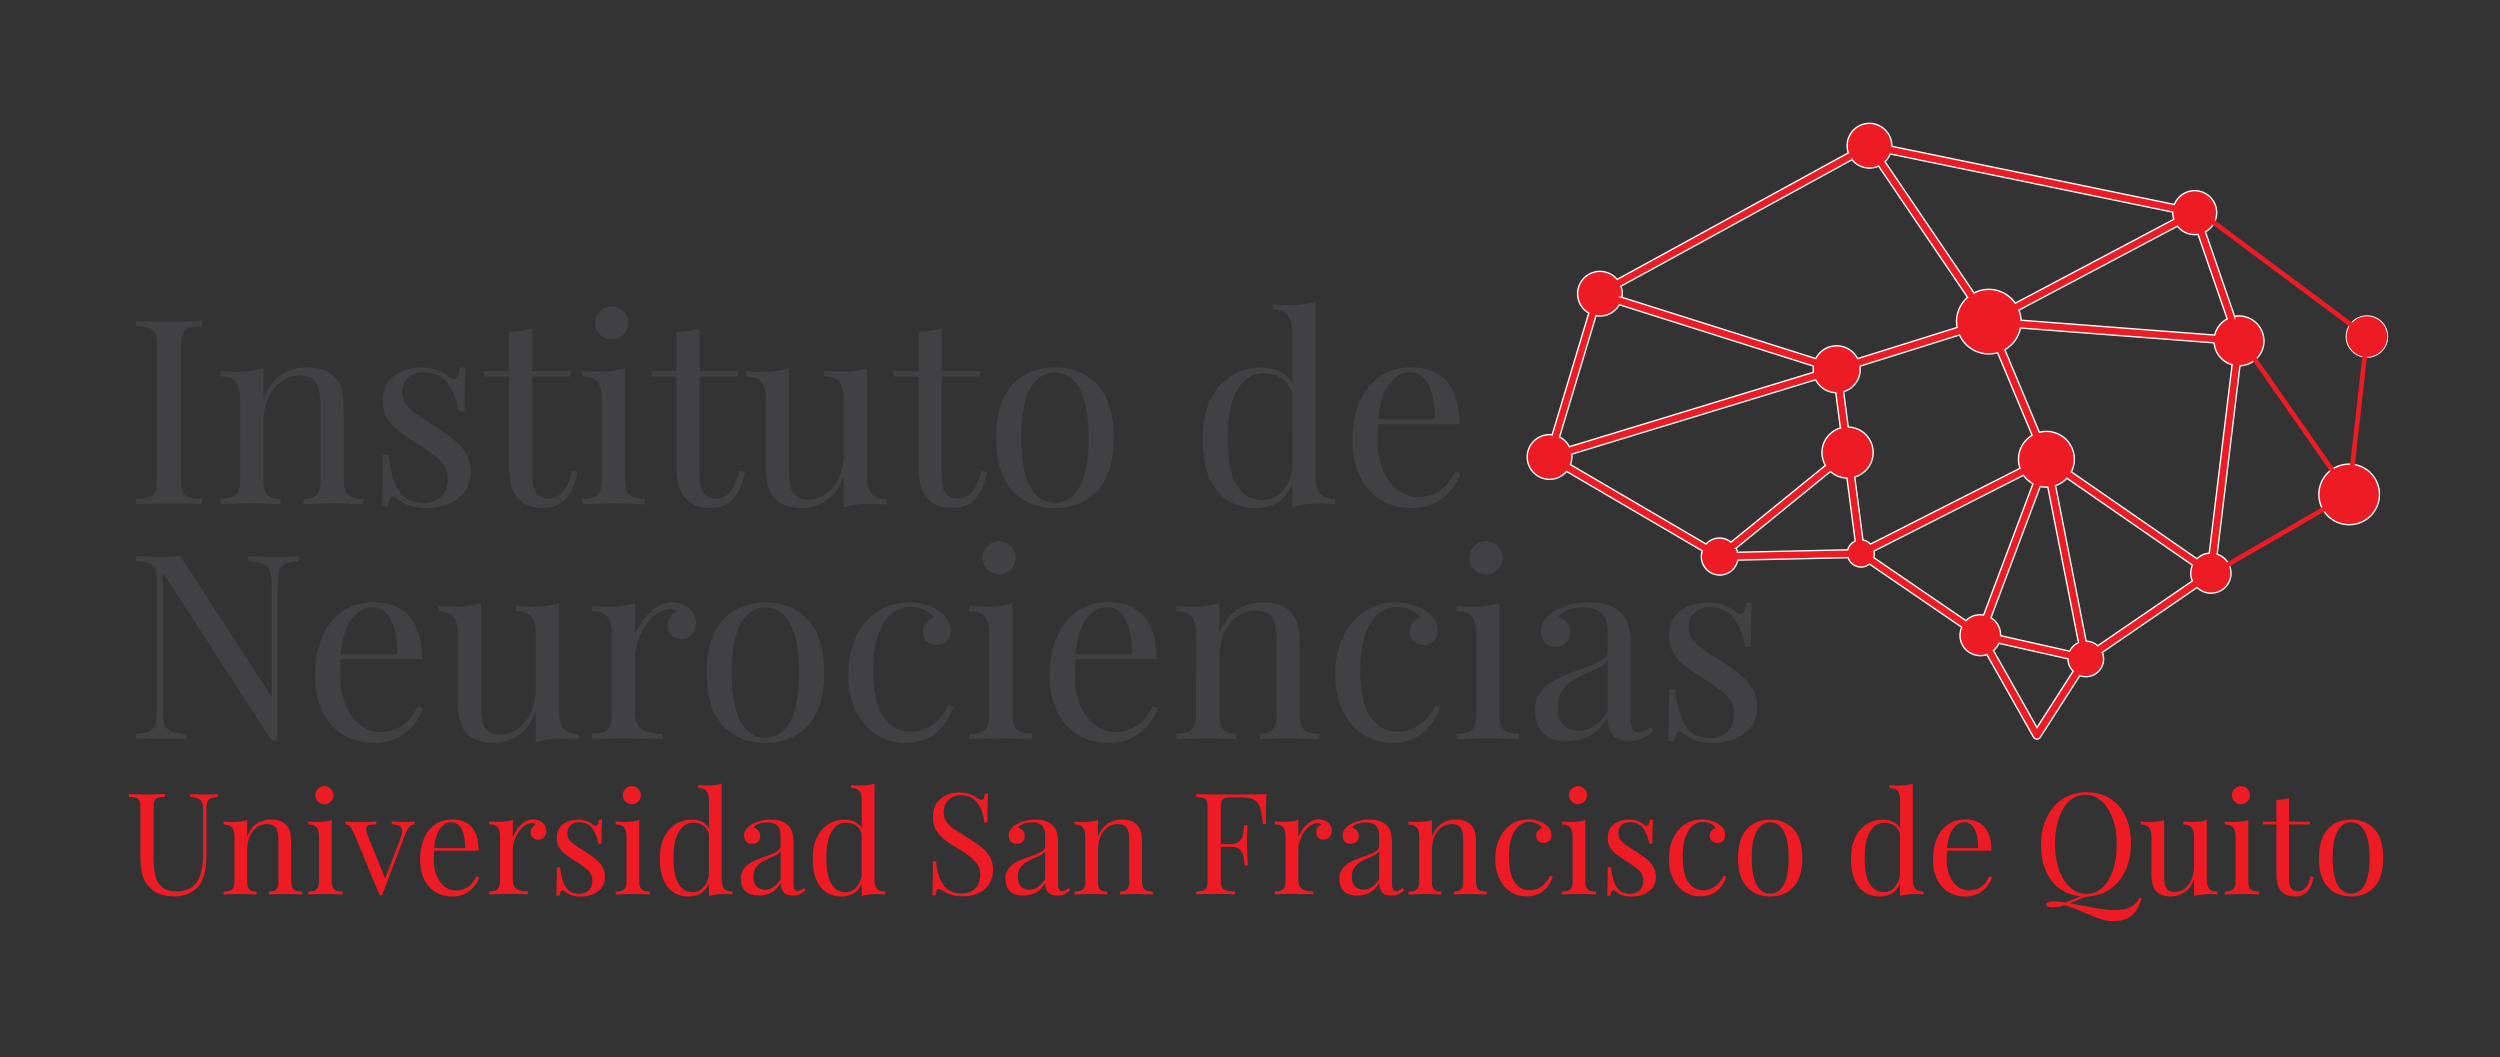 <svg version="1.1" id="Layer_1" xmlns="http://www.w3.org/2000/svg" x="0" y="0" viewBox="0 0 361.8 152.97" xml:space="preserve"><rect x="0" y="0" width="361.8" height="152.97" fill="#333333" stroke="none"/><style>.st0,.st2{fill:#ed1c24;stroke:#fff;stroke-width:.198;stroke-miterlimit:10}.st2{fill:none;stroke:#ed1c24;stroke-width:.682}.st3{fill:#414042}.st4{fill:#ed1c24}</style><path class="st0" d="M323.39 45.78l-4.22-12.23a3.185 3.185 0 001.35-4.08 3.19 3.19 0 00-3.1-1.87c-1.31.09-2.31.92-2.75 1.99l-40.89-8.42c.02-.7-.17-1.44-.74-2.13-.67-.81-1.71-1.27-2.75-1.18a3.235 3.235 0 00-2.88 3.99c.02.09.05.18.08.27l-33.46 18.32a3.23 3.23 0 00-3.82-.88 3.242 3.242 0 00-1.9 3c.03 1.22.69 2.21 1.62 2.75l-5.3 17.61a3.234 3.234 0 00-3.29 4.62c.53 1.13 1.71 1.85 2.96 1.83 1.01-.02 1.85-.47 2.42-1.14l19.63 11.49c-.22.68-.19 1.45.23 2.18.48.83 1.42 1.36 2.38 1.32 1.33-.05 2.31-1 2.54-2.16l15.96-.35c.32.96 1.32 1.54 2.32 1.3.29-.07.55-.21.76-.38l13.36 9.14c-.24.57-.32 1.21-.17 1.86a2.95 2.95 0 003.57 2.17c.08-.02.15-.05.23-.08l6.76 11.96c.1.17.28.28.48.29.05 0 .1 0 .15-.02.14-.03.26-.12.34-.24l5.73-8.93c.46.17.97.21 1.48.08a2.566 2.566 0 001.89-3.1c-.03-.12-.07-.23-.12-.34l13.71-9.4c.86.83 2.19 1.12 3.42.47.9-.48 1.49-1.44 1.5-2.46.02-1.39-.86-2.45-2-2.82l3.3-27.27c.48-.02.98-.13 1.46-.37 1.25-.61 2.06-1.93 2.01-3.32-.1-2.31-2.15-3.84-4.25-3.47zM300.8 93c-.57.25-1.01.7-1.27 1.24l-10.01-2.25c.01-.26-.01-.52-.07-.78-.19-.79-.68-1.42-1.32-1.81l7.14-19c.35.08.72.11 1.09.09L300.8 93zm-29.59-13.25l21.63-10.97c.36.51.83.93 1.37 1.23l-7.14 19c-.38-.06-.79-.06-1.19.04-.54.13-1 .41-1.37.77l-13.36-9.14c.1-.29.12-.61.06-.93zm21.02-12.33c.03.12.07.24.1.35L270.7 78.74c-.29-.3-.67-.52-1.09-.59l-1.19-9.12a3.696 3.696 0 002.56-4.41 3.693 3.693 0 00-3.5-2.82l-.67-5.11c1.6-.49 2.6-2.06 2.37-3.7l14.4-4.51a4.664 4.664 0 005.35 2.61.75.75 0 00.16-.05l5 11.96a4.02 4.02 0 00-1.86 4.42zm-44 10.52c-.53.13-.99.41-1.33.79l-19.62-11.49c.17-.47.24-.99.17-1.51l35.31-10.77a3.384 3.384 0 002.91 1.87l.67 5.11a3.702 3.702 0 00-2.56 4.42c.09.36.22.69.4.99l-13.67 11.11c-.61-.5-1.44-.72-2.28-.52zm43.95-33.06l22.94-12.14c.69.88 1.82 1.36 2.98 1.18l4.22 12.23c-.92.49-1.57 1.35-1.81 2.34l-28.02-2.15c-.01-.3-.05-.59-.13-.89-.05-.2-.11-.39-.18-.57zm22.26-14.18c-.01.27.02.55.09.83l.06.21-22.94 12.14c-1.07-1.53-3-2.34-4.93-1.87-.37.09-.71.22-1.03.39l-12.89-19c.33-.32.58-.7.75-1.12l40.89 8.42zm-46.41-7.59a3.23 3.23 0 003.84.93l12.88 18.99a4.658 4.658 0 00-1.52 4.36l-14.4 4.51a3.403 3.403 0 00-3.83-1.76c-1 .24-1.78.9-2.22 1.75l-28.05-8.86a3.135 3.135 0 00-.15-1.61l33.45-18.31zm-37.05 22.58c.43.07.87.07 1.32-.04.9-.22 1.62-.8 2.05-1.55l28.09 8.88c-.04.29-.05.6-.01.9l-35.31 10.77c-.32-.62-.82-1.11-1.42-1.41l5.28-17.55zm20.26 33.65l13.66-11.1c.65.58 1.49.93 2.39.95l1.19 9.12c-.54.24-.92.71-1.08 1.26l-15.95.35v-.01c-.04-.21-.12-.39-.21-.57zm43.55 25.95l-6.29-11.14c.34-.29.6-.65.78-1.05l10 2.25c0 .2.02.4.07.6.11.47.36.87.67 1.19l-5.23 8.15zm8.79-11.83c-.45-.42-1.04-.66-1.67-.67l-4.43-22.51c.64-.22 1.2-.6 1.64-1.07l18.17 12.58c-.24.56-.32 1.19-.17 1.83.04.16.1.31.16.45l-13.7 9.39zm16.14-13.4c-.15.01-.31.03-.46.06-.52.13-.96.39-1.32.74l-18.17-12.58c.41-.83.55-1.8.32-2.76a4.036 4.036 0 00-4.88-2.97c-.02.01-.04.01-.07.02l-5-11.96c1.18-.67 2-1.83 2.26-3.14l28.03 2.15a3.589 3.589 0 002.6 3.17l-3.31 27.27z"/><circle class="st0" cx="339.97" cy="71.55" r="4.39"/><circle cx="342.54" cy="48.71" r="3.01" fill="#ed1c24" stroke="#fff" stroke-width=".135" stroke-miterlimit="10"/><path class="st2" d="M324.54 49.47l15.43 22.08M320.61 82.74l19.36-11.19M318.19 30.56l24.35 18.15M339.97 71.55l2.57-22.84"/><g><path class="st3" d="M29.23 47.21c-.9.05-1.55.15-1.97.3-.41.15-.69.44-.84.86-.15.42-.22 1.11-.22 2.06v18.58c0 .95.07 1.64.22 2.06.15.42.43.71.84.86.41.15 1.07.25 1.97.3v.75c-1.15-.08-2.73-.11-4.76-.11-2.15 0-3.75.04-4.79.11v-.75c.9-.05 1.55-.15 1.97-.3.41-.15.69-.44.84-.86.15-.42.22-1.11.22-2.06V50.43c0-.95-.07-1.64-.22-2.06-.15-.42-.43-.71-.84-.86-.41-.15-1.07-.25-1.97-.3v-.75c1.05.08 2.65.11 4.79.11 2 0 3.58-.04 4.76-.11v.75zM48.44 54.59c.47.5.81 1.12 1.01 1.87.2.75.3 1.76.3 3.03v10c0 1.02.21 1.73.64 2.12.42.39 1.16.58 2.21.58v.79c-2.3-.1-3.8-.15-4.49-.15-.7 0-2.1.05-4.19.15v-.79c.92 0 1.57-.19 1.93-.58.36-.39.54-1.09.54-2.12V58.67c0-1.4-.2-2.47-.6-3.2-.4-.74-1.21-1.11-2.43-1.11-1.02 0-1.94.3-2.73.9-.8.6-1.42 1.42-1.85 2.45-.44 1.04-.66 2.19-.66 3.46v8.31c0 1.02.18 1.73.54 2.12.36.39 1 .58 1.93.58v.79c-2.1-.1-3.5-.15-4.19-.15-.7 0-2.2.05-4.49.15v-.79c1.05 0 1.79-.19 2.21-.58.42-.39.64-1.09.64-2.12V57.77c0-1.15-.21-1.98-.64-2.51-.42-.52-1.16-.79-2.21-.79v-.79c.8.08 1.57.11 2.32.11 1.57 0 2.87-.17 3.9-.52v4.42c.62-1.6 1.49-2.75 2.6-3.46s2.37-1.07 3.76-1.07c1.73.01 3.05.48 3.95 1.43zM63.35 53.58c.7.28 1.26.6 1.68.97.27.2.5.3.67.3.45 0 .72-.55.82-1.65h.86c-.1 1.22-.15 3.35-.15 6.37h-.86c-.28-1.65-.81-3.01-1.59-4.08-.79-1.07-1.95-1.61-3.5-1.61-.9 0-1.64.26-2.21.77-.57.51-.86 1.22-.86 2.12 0 .87.3 1.6.9 2.19.6.59 1.56 1.29 2.88 2.12.22.13.56.34 1.01.64 1.15.75 2.07 1.41 2.77 1.99s1.27 1.24 1.7 1.99c.44.75.66 1.61.66 2.58 0 1.65-.62 2.93-1.85 3.86-1.24.92-2.75 1.39-4.55 1.39-1.12 0-2.11-.17-2.96-.52-.55-.27-1.06-.61-1.54-1.01-.1-.1-.21-.15-.34-.15-.17 0-.33.12-.47.38-.14.25-.24.6-.32 1.05h-.86c.1-1.42.15-3.92.15-7.49h.86c.27 2.35.77 4.1 1.5 5.26.72 1.16 1.96 1.74 3.71 1.74.87 0 1.65-.29 2.32-.86.67-.57 1.01-1.47 1.01-2.7 0-.97-.33-1.8-.99-2.47-.66-.67-1.74-1.49-3.24-2.43-1.22-.77-2.17-1.41-2.83-1.91-.66-.5-1.22-1.11-1.67-1.84-.45-.72-.67-1.57-.67-2.55 0-1.57.52-2.77 1.57-3.59 1.05-.82 2.37-1.24 3.97-1.24.92-.03 1.72.11 2.42.38zM77.02 53.73h5.54v.75h-5.54v14.49c0 1.12.21 1.94.62 2.43.41.5 1 .75 1.78.75.77 0 1.44-.31 1.99-.94.55-.62 1.01-1.65 1.39-3.07l.75.19c-.62 3.45-2.25 5.17-4.87 5.17-.85 0-1.55-.1-2.1-.3a3.86 3.86 0 01-1.46-.94c-.55-.55-.93-1.22-1.14-2.02-.21-.8-.32-1.87-.32-3.22V54.48h-3.6v-.75h3.6V48c1.4-.05 2.52-.22 3.37-.52v6.25zM90.46 69.5c0 1.02.21 1.73.64 2.12.42.39 1.16.58 2.21.58v.79c-2.3-.1-3.81-.15-4.53-.15-.72 0-2.24.05-4.53.15v-.79c1.05 0 1.79-.19 2.21-.58.42-.39.64-1.09.64-2.12V57.77c0-1.15-.21-1.98-.64-2.51-.42-.52-1.16-.79-2.21-.79v-.79c.8.08 1.57.11 2.32.11 1.57 0 2.87-.17 3.89-.52V69.5zm-.26-24.46c.47.47.71 1.04.71 1.69s-.24 1.21-.71 1.69c-.47.47-1.04.71-1.69.71s-1.21-.24-1.69-.71-.71-1.04-.71-1.69.24-1.21.71-1.69c.47-.47 1.04-.71 1.69-.71s1.22.24 1.69.71zM101.25 53.73h5.54v.75h-5.54v14.49c0 1.12.21 1.94.62 2.43.41.5 1 .75 1.78.75.77 0 1.44-.31 1.99-.94.55-.62 1.01-1.65 1.39-3.07l.75.19c-.62 3.45-2.25 5.17-4.87 5.17-.85 0-1.55-.1-2.1-.3a3.86 3.86 0 01-1.46-.94c-.55-.55-.93-1.22-1.14-2.02-.21-.8-.32-1.87-.32-3.22V54.48h-3.6v-.75h3.6V48c1.4-.05 2.52-.22 3.37-.52v6.25zM125.48 68.94c0 1.15.21 1.99.64 2.51.42.52 1.16.79 2.21.79v.79c-.77-.07-1.55-.11-2.32-.11-1.57 0-2.87.17-3.9.52v-4.42c-.6 1.55-1.45 2.68-2.55 3.41-1.1.72-2.3 1.09-3.6 1.09-1.7 0-3-.47-3.89-1.42-.45-.5-.77-1.14-.96-1.91-.19-.77-.28-1.77-.28-3v-9.4c0-1.15-.21-1.98-.64-2.51s-1.16-.79-2.21-.79v-.79c.77.08 1.55.11 2.32.11 1.57 0 2.87-.17 3.9-.52V68c0 .95.06 1.72.17 2.3.11.59.37 1.07.79 1.44.41.38 1.04.56 1.89.56.95 0 1.81-.3 2.58-.9.77-.6 1.38-1.42 1.82-2.45.44-1.04.66-2.18.66-3.43v-7.75c0-1.15-.21-1.98-.64-2.51s-1.16-.79-2.21-.79v-.79c.77.08 1.55.11 2.32.11 1.57 0 2.87-.17 3.9-.52v15.67zM136.27 53.73h5.54v.75h-5.54v14.49c0 1.12.21 1.94.62 2.43.41.5 1 .75 1.78.75.77 0 1.44-.31 1.99-.94.55-.62 1.01-1.65 1.39-3.07l.75.19c-.62 3.45-2.25 5.17-4.87 5.17-.85 0-1.55-.1-2.1-.3a3.86 3.86 0 01-1.46-.94c-.55-.55-.93-1.22-1.14-2.02-.21-.8-.32-1.87-.32-3.22V54.48h-3.6v-.75h3.6V48c1.4-.05 2.52-.22 3.37-.52v6.25zM158.83 55.7c1.56 1.69 2.34 4.24 2.34 7.66s-.78 5.97-2.34 7.64c-1.56 1.67-3.61 2.51-6.16 2.51s-4.6-.84-6.16-2.51c-1.56-1.67-2.34-4.22-2.34-7.64s.78-5.97 2.34-7.66 3.61-2.53 6.16-2.53 4.6.84 6.16 2.53zm-9.72.52c-.87 1.54-1.31 3.91-1.31 7.13s.44 5.59 1.31 7.12c.87 1.52 2.06 2.29 3.56 2.29s2.68-.76 3.56-2.29c.87-1.52 1.31-3.89 1.31-7.12s-.44-5.6-1.31-7.13c-.88-1.54-2.06-2.3-3.56-2.3s-2.68.76-3.56 2.3zM191.02 71.41c.42.52 1.16.79 2.21.79v.79c-.77-.08-1.55-.11-2.32-.11-1.57 0-2.87.17-3.9.52v-3.33c-.45 1.12-1.12 1.98-2.02 2.57-.9.59-2 .88-3.29.88-2.4 0-4.28-.86-5.64-2.58-1.36-1.72-2.03-4.25-2-7.57 0-2.17.38-4.03 1.14-5.56.76-1.54 1.78-2.69 3.07-3.46 1.29-.77 2.7-1.16 4.25-1.16.95 0 1.82.18 2.6.54a4.3 4.3 0 011.89 1.67v-7.27c0-1.15-.21-1.99-.64-2.51s-1.16-.79-2.21-.79v-.79c.8.08 1.57.11 2.32.11 1.57 0 2.87-.17 3.9-.52V68.9c0 1.15.22 1.98.64 2.51zm-5.62-.15c.77-.75 1.31-1.81 1.61-3.18V56.91c-.67-1.92-2.07-2.88-4.19-2.88-1.55 0-2.8.79-3.75 2.38-.95 1.59-1.41 3.9-1.39 6.95-.03 3 .4 5.25 1.27 6.76s2.15 2.27 3.82 2.27c.99-.01 1.86-.38 2.63-1.13zM211.36 68.49c-.45 1.37-1.29 2.55-2.53 3.54s-2.73 1.48-4.48 1.48c-1.77 0-3.31-.41-4.61-1.22-1.3-.81-2.29-1.95-2.98-3.41-.69-1.46-1.03-3.15-1.03-5.08 0-2.17.35-4.06 1.05-5.66.7-1.6 1.69-2.83 2.96-3.69s2.76-1.29 4.46-1.29c2.25 0 3.98.68 5.19 2.04 1.21 1.36 1.82 3.43 1.82 6.2h-11.72c-.07.7-.11 1.5-.11 2.4 0 1.65.27 3.08.81 4.31.54 1.22 1.25 2.17 2.13 2.83.89.66 1.82.99 2.79.99 1.2 0 2.26-.29 3.18-.86.92-.57 1.7-1.54 2.32-2.88l.75.3zM201.02 55.6c-.85 1.15-1.37 2.85-1.57 5.09h8.17c.05-1.95-.23-3.57-.84-4.87-.61-1.3-1.52-1.95-2.72-1.95-1.18.01-2.19.58-3.04 1.73zM43.2 81.21c-.87.05-1.52.18-1.95.39-.42.21-.71.56-.86 1.05-.15.49-.22 1.21-.22 2.15v22.36h-.87l-15.73-24.3v19.77c0 .97.08 1.7.24 2.17.16.47.48.82.96 1.03.47.21 1.21.34 2.21.39v.75c-.9-.08-2.17-.11-3.82-.11-1.5 0-2.66.04-3.48.11v-.75c.87-.05 1.52-.18 1.95-.39.42-.21.71-.56.86-1.05.15-.49.22-1.2.22-2.15v-18.2c0-.95-.07-1.64-.22-2.06-.15-.42-.43-.71-.84-.86-.41-.15-1.07-.25-1.97-.3v-.75c.82.08 1.98.11 3.48.11 1.12 0 2.1-.04 2.92-.11l13.22 20.37V84.81c0-.97-.08-1.7-.24-2.17-.16-.47-.48-.82-.96-1.03-.47-.21-1.21-.34-2.21-.39v-.75c.9.08 2.17.11 3.82.11 1.5 0 2.66-.04 3.48-.11v.74zM61.22 102.49c-.45 1.37-1.29 2.55-2.53 3.54s-2.73 1.48-4.48 1.48c-1.77 0-3.31-.41-4.61-1.22-1.3-.81-2.29-1.95-2.98-3.41-.69-1.46-1.03-3.15-1.03-5.08 0-2.17.35-4.06 1.05-5.66.7-1.6 1.69-2.83 2.96-3.69 1.27-.86 2.76-1.29 4.46-1.29 2.25 0 3.98.68 5.19 2.04 1.21 1.36 1.82 3.43 1.82 6.2H49.34c-.08.7-.11 1.5-.11 2.4 0 1.65.27 3.08.81 4.31.54 1.22 1.25 2.17 2.13 2.83.89.66 1.82.99 2.79.99 1.2 0 2.26-.29 3.18-.86.92-.57 1.7-1.54 2.32-2.88l.76.3zM50.88 89.6c-.85 1.15-1.37 2.85-1.57 5.09h8.16c.05-1.95-.23-3.57-.84-4.87-.61-1.3-1.52-1.95-2.72-1.95-1.17.01-2.18.58-3.03 1.73zM80.91 102.94c0 1.15.21 1.99.64 2.51.42.52 1.16.79 2.21.79v.79c-.77-.07-1.55-.11-2.32-.11-1.57 0-2.87.17-3.9.52v-4.42c-.6 1.55-1.45 2.68-2.55 3.41-1.1.72-2.3 1.09-3.6 1.09-1.7 0-3-.47-3.89-1.42-.45-.5-.77-1.14-.96-1.91-.19-.77-.28-1.77-.28-3v-9.4c0-1.15-.21-1.98-.64-2.51s-1.16-.79-2.21-.79v-.79c.77.08 1.55.11 2.32.11 1.57 0 2.87-.17 3.9-.52V102c0 .95.06 1.72.17 2.3.11.59.37 1.07.79 1.44.41.38 1.04.56 1.89.56.95 0 1.81-.3 2.58-.9.77-.6 1.38-1.42 1.82-2.45.44-1.04.66-2.18.66-3.43v-7.75c0-1.15-.21-1.98-.64-2.51s-1.16-.79-2.21-.79v-.79c.77.08 1.55.11 2.32.11 1.57 0 2.87-.17 3.9-.52v15.67zM99.77 88.03c.64.58.96 1.27.96 2.1 0 .65-.19 1.21-.58 1.67-.39.46-.91.69-1.55.69-.55 0-1.02-.17-1.4-.52s-.58-.82-.58-1.42c0-.82.42-1.5 1.27-2.02-.17-.25-.44-.38-.79-.38-.97 0-1.86.38-2.66 1.14s-1.42 1.69-1.87 2.79c-.45 1.1-.67 2.13-.67 3.11v7.94c0 1.15.33 1.95.99 2.4.66.45 1.65.67 2.98.67v.79l-.9-.04c-2.55-.08-4.17-.11-4.87-.11-.65 0-2.12.05-4.42.15v-.79c1.05 0 1.79-.19 2.21-.58.42-.39.64-1.09.64-2.12V91.77c0-1.15-.21-1.98-.64-2.51-.42-.52-1.16-.79-2.21-.79v-.79c.8.08 1.57.11 2.32.11 1.57 0 2.87-.17 3.89-.52v4.68c.45-1.25 1.17-2.36 2.15-3.33.99-.97 2.08-1.46 3.28-1.46 1 .01 1.81.29 2.45.87zM116.93 89.7c1.56 1.69 2.34 4.24 2.34 7.66s-.78 5.97-2.34 7.64c-1.56 1.67-3.61 2.51-6.16 2.51s-4.6-.84-6.16-2.51c-1.56-1.67-2.34-4.22-2.34-7.64s.78-5.97 2.34-7.66 3.61-2.53 6.16-2.53 4.59.84 6.16 2.53zm-9.72.52c-.87 1.54-1.31 3.91-1.31 7.13s.44 5.59 1.31 7.12c.87 1.52 2.06 2.29 3.56 2.29s2.68-.76 3.56-2.29c.87-1.52 1.31-3.89 1.31-7.12s-.44-5.6-1.31-7.13c-.88-1.54-2.06-2.3-3.56-2.3s-2.69.76-3.56 2.3zM135.82 88.37c1.17.77 1.76 1.74 1.76 2.88 0 .65-.19 1.16-.56 1.54-.38.37-.85.56-1.42.56-.58 0-1.06-.17-1.46-.51-.4-.34-.6-.79-.6-1.37 0-.52.15-.97.45-1.33.3-.36.67-.61 1.12-.73-.25-.45-.69-.82-1.33-1.12s-1.32-.45-2.04-.45c-.92 0-1.79.29-2.58.88s-1.46 1.56-1.98 2.92c-.52 1.36-.79 3.15-.79 5.38 0 3.1.5 5.35 1.5 6.76 1 1.41 2.3 2.12 3.9 2.12 1.07 0 2.09-.31 3.05-.94s1.75-1.6 2.38-2.92l.71.26c-.42 1.42-1.22 2.65-2.38 3.67s-2.67 1.54-4.51 1.54c-1.55 0-2.95-.4-4.21-1.2-1.26-.8-2.25-1.95-2.98-3.46-.72-1.51-1.09-3.26-1.09-5.26 0-2.02.37-3.82 1.11-5.39.74-1.57 1.77-2.8 3.09-3.69 1.32-.89 2.83-1.33 4.53-1.33 1.66-.01 3.11.39 4.33 1.19zM146.53 103.5c0 1.02.21 1.73.64 2.12.42.39 1.16.58 2.21.58v.79c-2.3-.1-3.81-.15-4.53-.15-.72 0-2.24.05-4.53.15v-.79c1.05 0 1.79-.19 2.21-.58.42-.39.64-1.09.64-2.12V91.77c0-1.15-.21-1.98-.64-2.51-.42-.52-1.16-.79-2.21-.79v-.79c.8.08 1.57.11 2.32.11 1.57 0 2.87-.17 3.89-.52v16.23zm-.26-24.46c.47.47.71 1.04.71 1.69s-.24 1.21-.71 1.69c-.47.47-1.04.71-1.69.71s-1.21-.24-1.69-.71-.71-1.04-.71-1.69.24-1.21.71-1.69c.47-.47 1.04-.71 1.69-.71s1.21.24 1.69.71zM167.54 102.49c-.45 1.37-1.29 2.55-2.53 3.54s-2.73 1.48-4.48 1.48c-1.77 0-3.31-.41-4.61-1.22-1.3-.81-2.29-1.95-2.98-3.41-.69-1.46-1.03-3.15-1.03-5.08 0-2.17.35-4.06 1.05-5.66.7-1.6 1.69-2.83 2.96-3.69s2.76-1.29 4.46-1.29c2.25 0 3.98.68 5.19 2.04 1.21 1.36 1.82 3.43 1.82 6.2h-11.72c-.07.7-.11 1.5-.11 2.4 0 1.65.27 3.08.81 4.31.54 1.22 1.25 2.17 2.13 2.83.89.66 1.82.99 2.79.99 1.2 0 2.26-.29 3.18-.86.92-.57 1.7-1.54 2.32-2.88l.75.3zM157.2 89.6c-.85 1.15-1.37 2.85-1.57 5.09h8.17c.05-1.95-.23-3.57-.84-4.87-.61-1.3-1.52-1.95-2.72-1.95-1.18.01-2.19.58-3.04 1.73zM186.79 88.59c.47.5.81 1.12 1.01 1.87.2.75.3 1.76.3 3.03v10c0 1.02.21 1.73.64 2.12.42.39 1.16.58 2.21.58v.79c-2.3-.1-3.79-.15-4.49-.15s-2.1.05-4.19.15v-.79c.92 0 1.57-.19 1.93-.58.36-.39.54-1.09.54-2.12V92.67c0-1.4-.2-2.47-.6-3.2-.4-.74-1.21-1.11-2.43-1.11-1.02 0-1.94.3-2.73.9-.8.6-1.42 1.42-1.85 2.45-.44 1.04-.66 2.19-.66 3.46v8.31c0 1.02.18 1.73.54 2.12.36.39 1 .58 1.93.58v.79c-2.1-.1-3.5-.15-4.2-.15s-2.2.05-4.49.15v-.79c1.05 0 1.79-.19 2.21-.58.42-.39.64-1.09.64-2.12V91.77c0-1.15-.21-1.98-.64-2.51-.42-.52-1.16-.79-2.21-.79v-.79c.8.08 1.57.11 2.32.11 1.57 0 2.87-.17 3.89-.52v4.42c.62-1.6 1.49-2.75 2.6-3.46s2.37-1.07 3.76-1.07c1.75.01 3.07.48 3.97 1.43zM206.3 88.37c1.17.77 1.76 1.74 1.76 2.88 0 .65-.19 1.16-.56 1.54-.38.37-.85.56-1.42.56-.58 0-1.06-.17-1.46-.51-.4-.34-.6-.79-.6-1.37 0-.52.15-.97.45-1.33.3-.36.67-.61 1.12-.73-.25-.45-.69-.82-1.33-1.12s-1.32-.45-2.04-.45c-.92 0-1.79.29-2.58.88s-1.46 1.56-1.98 2.92c-.52 1.36-.79 3.15-.79 5.38 0 3.1.5 5.35 1.5 6.76 1 1.41 2.3 2.12 3.9 2.12 1.07 0 2.09-.31 3.05-.94s1.75-1.6 2.38-2.92l.71.26c-.42 1.42-1.22 2.65-2.38 3.67s-2.67 1.54-4.51 1.54c-1.55 0-2.95-.4-4.21-1.2s-2.25-1.95-2.98-3.46c-.72-1.51-1.09-3.26-1.09-5.26 0-2.02.37-3.82 1.11-5.39.74-1.57 1.77-2.8 3.09-3.69s2.83-1.33 4.53-1.33c1.66-.01 3.11.39 4.33 1.19zM217.01 103.5c0 1.02.21 1.73.64 2.12.42.39 1.16.58 2.21.58v.79c-2.3-.1-3.81-.15-4.53-.15-.72 0-2.24.05-4.53.15v-.79c1.05 0 1.79-.19 2.21-.58.42-.39.64-1.09.64-2.12V91.77c0-1.15-.21-1.98-.64-2.51-.42-.52-1.16-.79-2.21-.79v-.79c.8.08 1.57.11 2.32.11 1.57 0 2.87-.17 3.89-.52v16.23zm-.26-24.46c.47.47.71 1.04.71 1.69s-.24 1.21-.71 1.69c-.47.47-1.04.71-1.69.71s-1.21-.24-1.69-.71-.71-1.04-.71-1.69.24-1.21.71-1.69c.47-.47 1.04-.71 1.69-.71s1.22.24 1.69.71zM223.29 106.06c-.76-.79-1.14-1.88-1.14-3.28 0-1.12.31-2.05.92-2.77.61-.72 1.34-1.3 2.17-1.72.84-.42 1.94-.87 3.31-1.35 1.4-.47 2.43-.91 3.11-1.31s1.01-.94 1.01-1.61V91.7c0-1.45-.31-2.44-.92-2.98-.61-.54-1.47-.81-2.57-.81-1.75 0-2.98.45-3.71 1.35.5.12.92.39 1.25.79.34.4.5.9.5 1.5 0 .62-.2 1.12-.6 1.48-.4.36-.91.54-1.54.54-.7 0-1.22-.22-1.57-.66-.35-.44-.52-.97-.52-1.59 0-.6.14-1.1.43-1.5.29-.4.72-.8 1.29-1.2.6-.42 1.36-.77 2.28-1.05.92-.27 1.93-.41 3.03-.41 1.95 0 3.42.46 4.42 1.39.62.58 1.04 1.27 1.25 2.08s.32 1.88.32 3.2v10.41c0 .62.09 1.07.26 1.35s.47.41.9.41c.3 0 .58-.07.84-.21.26-.14.54-.33.84-.58l.41.64c-.65.5-1.21.86-1.67 1.07-.46.21-1.04.32-1.74.32-1.2 0-2.04-.3-2.51-.9-.47-.6-.71-1.41-.71-2.43-.75 1.25-1.61 2.12-2.58 2.6-.97.49-2.07.73-3.3.73-1.53 0-2.7-.39-3.46-1.18zm9.38-3.16v-7.34c-.22.35-.54.64-.94.86-.4.22-1.01.52-1.84.9-.95.4-1.72.78-2.3 1.14-.59.36-1.09.86-1.52 1.48-.42.62-.64 1.42-.64 2.4 0 1.12.27 1.97.82 2.55.55.58 1.27.86 2.17.86 1.67-.01 3.08-.95 4.25-2.85zM249.52 87.58c.7.28 1.26.6 1.68.97.27.2.5.3.67.3.45 0 .72-.55.82-1.65h.86c-.1 1.22-.15 3.35-.15 6.37h-.86c-.28-1.65-.81-3.01-1.59-4.08-.79-1.07-1.95-1.61-3.5-1.61-.9 0-1.64.26-2.21.77s-.86 1.22-.86 2.12c0 .87.3 1.6.9 2.19.6.59 1.56 1.29 2.88 2.12.22.13.56.34 1.01.64 1.15.75 2.07 1.41 2.77 1.99s1.27 1.24 1.7 1.99c.44.75.66 1.61.66 2.58 0 1.65-.62 2.93-1.85 3.86-1.24.92-2.75 1.39-4.55 1.39-1.12 0-2.11-.17-2.96-.52-.55-.27-1.06-.61-1.54-1.01-.1-.1-.21-.15-.34-.15-.17 0-.33.12-.47.38-.14.25-.24.6-.32 1.05h-.86c.1-1.42.15-3.92.15-7.49h.86c.27 2.35.77 4.1 1.5 5.26.72 1.16 1.96 1.74 3.71 1.74.87 0 1.65-.29 2.32-.86.67-.57 1.01-1.47 1.01-2.7 0-.97-.33-1.8-.99-2.47-.66-.67-1.74-1.49-3.24-2.43-1.22-.77-2.17-1.41-2.83-1.91-.66-.5-1.22-1.11-1.67-1.84-.45-.72-.67-1.57-.67-2.55 0-1.57.52-2.77 1.57-3.59s2.37-1.24 3.97-1.24c.92-.03 1.72.11 2.42.38z"/></g><g><path class="st4" d="M31.53 115.35c-.48.03-.83.1-1.07.21-.23.12-.39.31-.47.57s-.12.66-.12 1.18v6.17c0 .98-.06 1.83-.19 2.53-.13.7-.35 1.31-.65 1.81-.34.59-.84 1.05-1.51 1.39-.66.34-1.41.51-2.24.51-1.5 0-2.65-.37-3.44-1.11-.6-.56-1-1.2-1.21-1.91-.21-.71-.31-1.77-.31-3.18v-6.44c0-.52-.04-.9-.12-1.13-.08-.23-.24-.39-.46-.47s-.58-.14-1.08-.16v-.41c.57.04 1.45.06 2.62.06 1.11 0 1.97-.02 2.6-.06v.41c-.49.03-.85.08-1.08.16s-.38.24-.46.47c-.08.23-.12.61-.12 1.13v6.78c0 1.09.07 2 .23 2.73.15.72.46 1.3.93 1.74.47.44 1.17.66 2.08.66 1.45 0 2.47-.46 3.05-1.39.59-.93.88-2.23.88-3.91v-6.39c0-.74-.13-1.24-.4-1.52-.27-.27-.76-.42-1.47-.45v-.41c.49.04 1.19.06 2.09.06.82 0 1.46-.02 1.91-.06v.43zM41.43 119.38c.26.27.44.62.55 1.03.11.41.16.96.16 1.66v5.47c0 .56.12.95.35 1.16.23.21.64.32 1.21.32v.43c-1.26-.05-2.08-.08-2.46-.08s-1.15.03-2.3.08v-.43c.51 0 .86-.11 1.06-.32.2-.21.3-.6.3-1.16v-5.92c0-.77-.11-1.35-.33-1.75-.22-.4-.66-.6-1.33-.6-.56 0-1.06.16-1.5.49s-.78.78-1.01 1.34c-.24.57-.36 1.2-.36 1.9v4.55c0 .56.1.95.3 1.16.2.21.55.32 1.06.32v.43c-1.15-.05-1.91-.08-2.3-.08-.38 0-1.2.03-2.46.08v-.43c.57 0 .98-.11 1.21-.32.23-.21.35-.6.35-1.16v-6.42c0-.63-.12-1.09-.35-1.37-.23-.29-.64-.43-1.21-.43v-.43c.44.04.86.06 1.27.06.86 0 1.57-.09 2.13-.29v2.42c.34-.87.82-1.51 1.42-1.9s1.29-.58 2.06-.58c.96 0 1.69.25 2.18.77zM48.01 127.54c0 .56.12.95.35 1.16.23.21.64.32 1.21.32v.43c-1.26-.05-2.08-.08-2.48-.08-.4 0-1.22.03-2.48.08v-.43c.57 0 .98-.11 1.21-.32.23-.21.35-.6.35-1.16v-6.42c0-.63-.12-1.09-.35-1.37-.23-.29-.64-.43-1.21-.43v-.43c.44.04.86.06 1.27.06.86 0 1.57-.09 2.13-.29v8.88zm-.14-13.38c.26.26.39.57.39.92s-.13.66-.39.92-.57.39-.92.39-.66-.13-.92-.39-.39-.57-.39-.92.13-.66.39-.92.57-.39.92-.39.66.13.92.39zM59.98 118.89v.41c-.27.03-.52.15-.73.37-.21.22-.41.57-.6 1.07l-3.36 8.81h-.35l-3.77-9.08c-.21-.46-.4-.77-.59-.92s-.39-.23-.59-.23v-.43c.71.05 1.31.08 1.8.08 1.05 0 1.94-.03 2.66-.08v.43c-.51 0-.88.04-1.11.11-.23.08-.35.27-.35.58 0 .19.08.49.23.9l2.52 6.23 2.25-5.92c.15-.41.23-.73.23-.96 0-.31-.12-.54-.36-.69s-.62-.24-1.16-.28v-.41c.71.04 1.28.06 1.72.06.6.01 1.12-.01 1.56-.05zM69.34 126.99c-.25.75-.71 1.4-1.38 1.94-.68.54-1.49.81-2.45.81-.97 0-1.81-.22-2.52-.67-.71-.44-1.25-1.07-1.63-1.87-.38-.8-.56-1.72-.56-2.78 0-1.19.19-2.22.57-3.09.38-.87.92-1.55 1.62-2.02.7-.47 1.51-.71 2.44-.71 1.23 0 2.17.37 2.84 1.12.66.74.99 1.88.99 3.39h-6.42c-.04.38-.06.82-.06 1.31 0 .9.15 1.69.44 2.36.29.67.68 1.19 1.17 1.55.48.36.99.54 1.53.54.66 0 1.24-.16 1.74-.47s.93-.84 1.27-1.58l.41.17zm-5.65-7.05c-.46.63-.75 1.56-.86 2.79h4.47c.03-1.07-.13-1.95-.46-2.66-.33-.71-.83-1.07-1.49-1.07-.64-.01-1.2.31-1.66.94zM78.54 119.08c.35.31.52.7.52 1.15 0 .36-.11.66-.32.91s-.5.38-.85.38c-.3 0-.56-.1-.77-.29s-.32-.45-.32-.78c0-.45.23-.82.7-1.11a.492.492 0 00-.43-.21c-.53 0-1.02.21-1.46.62-.44.42-.78.93-1.03 1.53s-.37 1.17-.37 1.7v4.34c0 .63.18 1.07.54 1.31.36.25.9.37 1.63.37v.43l-.49-.02c-1.39-.04-2.28-.06-2.66-.06-.36 0-1.16.03-2.42.08V129c.57 0 .98-.11 1.21-.32s.35-.6.35-1.16v-6.42c0-.63-.12-1.09-.35-1.37s-.64-.43-1.21-.43v-.43c.44.04.86.06 1.27.06.86 0 1.57-.09 2.13-.29v2.56c.25-.68.64-1.29 1.18-1.82.54-.53 1.14-.8 1.79-.8.56.03 1.01.18 1.36.5zM84.92 118.83c.38.15.69.33.92.53.15.11.27.16.37.16.25 0 .4-.3.45-.9h.47c-.05.67-.08 1.83-.08 3.48h-.47c-.15-.9-.44-1.65-.87-2.23-.43-.59-1.07-.88-1.92-.88-.49 0-.89.14-1.21.42s-.47.67-.47 1.16c0 .48.16.88.49 1.2.33.32.85.71 1.58 1.16.12.07.31.18.55.35.63.41 1.13.77 1.52 1.09.38.31.69.68.93 1.09.24.41.36.88.36 1.42 0 .9-.34 1.61-1.01 2.11-.68.51-1.51.76-2.49.76-.62 0-1.15-.1-1.62-.29-.3-.15-.58-.33-.84-.55a.269.269 0 00-.18-.08c-.1 0-.18.07-.26.21-.08.14-.13.33-.17.57h-.47c.05-.78.08-2.15.08-4.1h.47c.15 1.29.42 2.25.82 2.88.4.64 1.07.95 2.03.95.48 0 .9-.16 1.27-.47.37-.31.55-.81.55-1.48 0-.53-.18-.98-.54-1.35-.36-.37-.95-.81-1.77-1.33-.67-.42-1.18-.77-1.55-1.04s-.67-.61-.91-1c-.25-.4-.37-.86-.37-1.39 0-.86.29-1.52.86-1.97.57-.45 1.3-.68 2.17-.68.49-.02.93.05 1.31.2zM92.51 127.54c0 .56.12.95.35 1.16s.64.32 1.21.32v.43c-1.26-.05-2.08-.08-2.48-.08s-1.22.03-2.48.08v-.43c.57 0 .98-.11 1.21-.32s.35-.6.35-1.16v-6.42c0-.63-.12-1.09-.35-1.37s-.64-.43-1.21-.43v-.43c.44.04.86.06 1.27.06.86 0 1.57-.09 2.13-.29v8.88zm-.15-13.38c.26.26.39.57.39.92s-.13.66-.39.92-.57.39-.92.39-.66-.13-.92-.39-.39-.57-.39-.92.13-.66.39-.92.57-.39.92-.39.66.13.92.39zM104.78 128.59c.23.29.63.43 1.21.43v.43c-.42-.04-.85-.06-1.27-.06-.86 0-1.57.1-2.13.29v-1.82c-.25.62-.62 1.08-1.11 1.4-.49.32-1.09.48-1.8.48-1.31 0-2.34-.47-3.08-1.41-.75-.94-1.11-2.32-1.1-4.14 0-1.19.21-2.2.63-3.04.42-.84.98-1.47 1.68-1.9.7-.42 1.48-.63 2.33-.63.52 0 .99.1 1.42.3s.78.5 1.04.91v-3.98c0-.63-.12-1.09-.35-1.37s-.63-.43-1.21-.43v-.43c.44.04.86.06 1.27.06.86 0 1.57-.1 2.13-.29v13.83c-.01.62.11 1.08.34 1.37zm-3.07-.09c.42-.41.72-.99.88-1.74v-6.11c-.37-1.05-1.13-1.58-2.3-1.58-.85 0-1.53.43-2.05 1.3-.52.87-.77 2.13-.76 3.8-.01 1.64.22 2.87.7 3.7.48.83 1.17 1.24 2.09 1.24.53.01 1.01-.2 1.44-.61zM107.84 128.95c-.42-.43-.62-1.03-.62-1.79 0-.61.17-1.12.5-1.52.33-.4.73-.71 1.19-.94s1.06-.48 1.81-.74c.77-.26 1.33-.5 1.7-.72.37-.22.55-.51.55-.88v-1.27c0-.79-.17-1.33-.5-1.63-.33-.29-.8-.44-1.4-.44-.96 0-1.63.25-2.03.74.27.07.5.21.69.43.18.22.28.49.28.82 0 .34-.11.61-.33.81-.22.2-.5.3-.84.3-.38 0-.67-.12-.86-.36-.19-.24-.29-.53-.29-.87 0-.33.08-.6.24-.82.16-.22.39-.44.71-.66.33-.23.74-.42 1.25-.57.5-.15 1.06-.23 1.66-.23 1.07 0 1.87.25 2.42.76.34.31.57.69.69 1.14.12.44.17 1.03.17 1.75v5.7c0 .34.05.59.14.74.09.15.26.23.49.23.16 0 .32-.04.46-.11s.3-.18.46-.32l.23.35c-.36.27-.66.47-.91.58-.25.12-.57.17-.95.17-.66 0-1.11-.16-1.37-.49-.26-.33-.39-.77-.39-1.33-.41.68-.88 1.16-1.41 1.42-.53.27-1.13.4-1.8.4-.88-.01-1.52-.22-1.94-.65zm5.14-1.74v-4.02c-.12.19-.29.35-.51.47s-.55.29-1 .49c-.52.22-.94.43-1.26.62-.32.2-.6.47-.83.81-.23.34-.35.78-.35 1.31 0 .61.15 1.08.45 1.39s.7.47 1.19.47c.89.02 1.67-.5 2.31-1.54zM126.9 128.59c.23.29.63.43 1.21.43v.43c-.42-.04-.85-.06-1.27-.06-.86 0-1.57.1-2.13.29v-1.82c-.25.62-.62 1.08-1.11 1.4-.49.32-1.09.48-1.8.48-1.31 0-2.34-.47-3.08-1.41-.75-.94-1.11-2.32-1.1-4.14 0-1.19.21-2.2.63-3.04.42-.84.98-1.47 1.68-1.9.7-.42 1.48-.63 2.33-.63.52 0 .99.1 1.42.3s.78.5 1.04.91v-3.98c0-.63-.12-1.09-.35-1.37s-.63-.43-1.21-.43v-.43c.44.04.86.06 1.27.06.86 0 1.57-.1 2.13-.29v13.83c-.01.62.1 1.08.34 1.37zm-3.08-.09c.42-.41.72-.99.88-1.74v-6.11c-.37-1.05-1.13-1.58-2.3-1.58-.85 0-1.53.43-2.05 1.3-.52.87-.77 2.13-.76 3.8-.01 1.64.22 2.87.7 3.7.48.83 1.17 1.24 2.09 1.24.54.01 1.02-.2 1.44-.61zM140.31 114.91c.35.13.71.32 1.08.56.3.19.53.29.7.29.12 0 .22-.07.29-.21.07-.14.12-.37.16-.69h.46c-.07.79-.1 2.19-.1 4.18h-.47c-.08-1.11-.4-2.04-.95-2.8-.55-.76-1.36-1.14-2.41-1.14-.74 0-1.34.22-1.8.67-.46.44-.7 1.01-.7 1.71 0 .52.12.97.36 1.35.24.38.54.71.91.98s.9.62 1.58 1.04l.59.37c.86.53 1.54 1 2.04 1.4s.9.86 1.2 1.38c.3.52.45 1.13.45 1.82 0 1.24-.41 2.2-1.23 2.88-.82.68-1.86 1.01-3.12 1.01-.66 0-1.19-.07-1.61-.21s-.82-.32-1.2-.55c-.3-.19-.53-.29-.7-.29-.12 0-.22.07-.29.22s-.12.37-.16.69h-.47c.05-.75.08-2.39.08-4.92h.47c.1 1.38.44 2.5 1.02 3.36.59.86 1.49 1.29 2.71 1.29.74 0 1.37-.23 1.88-.69s.78-1.14.78-2.04c0-.77-.26-1.41-.77-1.95s-1.32-1.13-2.43-1.8c-.81-.49-1.46-.93-1.96-1.31a4.6 4.6 0 01-1.22-1.38c-.31-.54-.47-1.17-.47-1.9 0-1.15.37-2.03 1.11-2.63.74-.61 1.65-.91 2.75-.91.62.02 1.09.09 1.44.22zM146.13 128.95c-.42-.43-.62-1.03-.62-1.79 0-.61.17-1.12.5-1.52.33-.4.73-.71 1.19-.94s1.06-.48 1.81-.74c.77-.26 1.33-.5 1.7-.72.37-.22.55-.51.55-.88v-1.27c0-.79-.17-1.33-.5-1.63-.33-.29-.8-.44-1.4-.44-.96 0-1.63.25-2.03.74.27.07.5.21.69.43.18.22.28.49.28.82 0 .34-.11.61-.33.81-.22.2-.5.3-.84.3-.38 0-.67-.12-.86-.36-.19-.24-.29-.53-.29-.87 0-.33.08-.6.24-.82.16-.22.39-.44.71-.66.33-.23.74-.42 1.25-.57.5-.15 1.06-.23 1.66-.23 1.07 0 1.87.25 2.42.76.34.31.57.69.69 1.14.12.44.17 1.03.17 1.75v5.7c0 .34.05.59.14.74.09.15.26.23.49.23.16 0 .32-.04.46-.11s.3-.18.46-.32l.23.35c-.36.27-.66.47-.91.58-.25.12-.57.17-.95.17-.66 0-1.11-.16-1.37-.49-.26-.33-.39-.77-.39-1.33-.41.68-.88 1.16-1.41 1.42-.53.27-1.13.4-1.8.4-.89-.01-1.52-.22-1.94-.65zm5.13-1.74v-4.02c-.12.19-.29.35-.51.47s-.55.29-1 .49c-.52.22-.94.43-1.26.62-.32.2-.6.47-.83.81-.23.34-.35.78-.35 1.31 0 .61.15 1.08.45 1.39s.7.47 1.19.47c.9.02 1.67-.5 2.31-1.54zM164.56 119.38c.26.27.44.62.55 1.03.11.41.16.96.16 1.66v5.47c0 .56.12.95.35 1.16s.64.32 1.21.32v.43c-1.26-.05-2.08-.08-2.46-.08s-1.15.03-2.29.08v-.43c.5 0 .86-.11 1.05-.32s.3-.6.3-1.16v-5.92c0-.77-.11-1.35-.33-1.75-.22-.4-.66-.6-1.33-.6-.56 0-1.06.16-1.5.49-.44.33-.78.78-1.01 1.34-.24.57-.36 1.2-.36 1.9v4.55c0 .56.1.95.3 1.16s.55.32 1.06.32v.43c-1.15-.05-1.91-.08-2.3-.08s-1.2.03-2.46.08v-.43c.57 0 .98-.11 1.21-.32s.35-.6.35-1.16v-6.42c0-.63-.12-1.09-.35-1.37s-.64-.43-1.21-.43v-.43c.44.04.86.06 1.27.06.86 0 1.57-.09 2.13-.29v2.42c.34-.87.82-1.51 1.42-1.9s1.29-.58 2.06-.58c.97 0 1.69.25 2.18.77zM183.19 117.56c0 .68.02 1.24.06 1.68h-.47c-.11-1.05-.25-1.83-.41-2.35-.16-.51-.45-.89-.86-1.13-.41-.24-1.04-.36-1.89-.36h-1.29c-.49 0-.85.04-1.08.11-.22.08-.38.23-.46.46-.08.23-.12.61-.12 1.13v5.04h1.5c.48 0 .85-.11 1.11-.34.26-.23.43-.49.52-.8s.16-.69.21-1.16l.06-.41h.47c-.04.57-.06 1.22-.06 1.93v.98c0 .7.04 1.67.12 2.91h-.47c-.01-.1-.05-.43-.12-.99-.07-.57-.26-.99-.56-1.28s-.73-.43-1.28-.43h-1.5v4.71c0 .52.05.9.16 1.13s.3.39.57.47.72.14 1.33.16v.41c-.71-.04-1.71-.06-3.01-.06-1.18 0-2.05.02-2.62.06v-.41c.49-.03.85-.08 1.08-.16s.38-.24.46-.47c.08-.23.12-.61.12-1.13v-10.17c0-.52-.04-.9-.12-1.13-.08-.23-.24-.39-.46-.47s-.58-.14-1.08-.16v-.41c1.34.04 3.32.06 5.94.06 2.01 0 3.44-.02 4.28-.06-.08.99-.13 1.86-.13 2.64zM192.22 119.08c.35.31.52.7.52 1.15 0 .36-.11.66-.32.91s-.5.38-.85.38c-.3 0-.56-.1-.77-.29s-.32-.45-.32-.78c0-.45.23-.82.7-1.11a.492.492 0 00-.43-.21c-.53 0-1.02.21-1.46.62-.44.42-.78.93-1.03 1.53s-.37 1.17-.37 1.7v4.34c0 .63.18 1.07.54 1.31.36.25.9.37 1.63.37v.43l-.49-.02c-1.39-.04-2.28-.06-2.66-.06-.36 0-1.16.03-2.42.08V129c.57 0 .98-.11 1.21-.32s.35-.6.35-1.16v-6.42c0-.63-.12-1.09-.35-1.37s-.64-.43-1.21-.43v-.43c.44.04.86.06 1.27.06.86 0 1.57-.09 2.13-.29v2.56c.25-.68.64-1.29 1.18-1.82.54-.53 1.14-.8 1.79-.8.57.03 1.02.18 1.36.5zM194.46 128.95c-.42-.43-.62-1.03-.62-1.79 0-.61.17-1.12.5-1.52.33-.4.73-.71 1.19-.94s1.06-.48 1.81-.74c.77-.26 1.33-.5 1.7-.72.37-.22.55-.51.55-.88v-1.27c0-.79-.17-1.33-.5-1.63-.33-.29-.8-.44-1.4-.44-.96 0-1.63.25-2.03.74.27.07.5.21.69.43.18.22.28.49.28.82 0 .34-.11.61-.33.81-.22.2-.5.3-.84.3-.38 0-.67-.12-.86-.36-.19-.24-.29-.53-.29-.87 0-.33.08-.6.24-.82.16-.22.39-.44.71-.66.33-.23.74-.42 1.25-.57.5-.15 1.06-.23 1.66-.23 1.07 0 1.87.25 2.42.76.34.31.57.69.69 1.14.12.44.17 1.03.17 1.75v5.7c0 .34.05.59.14.74.09.15.26.23.49.23.16 0 .32-.04.46-.11s.3-.18.46-.32l.23.35c-.36.27-.66.47-.91.58-.25.12-.57.17-.95.17-.66 0-1.11-.16-1.37-.49-.26-.33-.39-.77-.39-1.33-.41.68-.88 1.16-1.41 1.42-.53.27-1.13.4-1.8.4-.89-.01-1.53-.22-1.94-.65zm5.13-1.74v-4.02c-.12.19-.29.35-.51.47s-.55.29-1 .49c-.52.22-.94.43-1.26.62-.32.2-.6.47-.83.81-.23.34-.35.78-.35 1.31 0 .61.15 1.08.45 1.39s.7.47 1.19.47c.9.02 1.67-.5 2.31-1.54zM212.89 119.38c.26.27.44.62.55 1.03.11.41.16.96.16 1.66v5.47c0 .56.12.95.35 1.16s.64.32 1.21.32v.43c-1.26-.05-2.08-.08-2.46-.08s-1.15.03-2.29.08v-.43c.5 0 .86-.11 1.05-.32s.3-.6.3-1.16v-5.92c0-.77-.11-1.35-.33-1.75-.22-.4-.66-.6-1.33-.6-.56 0-1.06.16-1.5.49-.44.33-.78.78-1.01 1.34-.24.57-.36 1.2-.36 1.9v4.55c0 .56.1.95.3 1.16s.55.32 1.06.32v.43c-1.15-.05-1.91-.08-2.3-.08s-1.2.03-2.46.08v-.43c.57 0 .98-.11 1.21-.32s.35-.6.35-1.16v-6.42c0-.63-.12-1.09-.35-1.37s-.64-.43-1.21-.43v-.43c.44.04.86.06 1.27.06.86 0 1.57-.09 2.13-.29v2.42c.34-.87.82-1.51 1.42-1.9s1.29-.58 2.06-.58c.97 0 1.69.25 2.18.77zM223.57 119.26c.64.42.96.95.96 1.58 0 .36-.1.64-.31.84-.21.21-.46.31-.78.31s-.58-.09-.8-.28c-.22-.18-.33-.43-.33-.75 0-.29.08-.53.25-.73.16-.2.37-.33.61-.4-.14-.25-.38-.45-.73-.62s-.72-.25-1.12-.25c-.5 0-.98.16-1.41.48s-.8.85-1.09 1.6c-.29.74-.43 1.72-.43 2.94 0 1.69.27 2.93.82 3.7.55.77 1.26 1.16 2.13 1.16.59 0 1.14-.17 1.67-.51.53-.34.96-.88 1.3-1.6l.39.14c-.23.78-.67 1.45-1.3 2.01-.64.56-1.46.84-2.47.84-.85 0-1.62-.22-2.31-.66-.69-.44-1.23-1.07-1.63-1.9-.4-.83-.59-1.79-.59-2.88 0-1.11.2-2.09.61-2.95.4-.86.97-1.53 1.69-2.02s1.55-.73 2.48-.73c.93.03 1.72.24 2.39.68zM229.43 127.54c0 .56.12.95.35 1.16s.64.32 1.21.32v.43c-1.26-.05-2.08-.08-2.48-.08s-1.22.03-2.48.08v-.43c.57 0 .98-.11 1.21-.32s.35-.6.35-1.16v-6.42c0-.63-.12-1.09-.35-1.37s-.64-.43-1.21-.43v-.43c.44.04.86.06 1.27.06.86 0 1.57-.09 2.13-.29v8.88zm-.14-13.38c.26.26.39.57.39.92s-.13.66-.39.92-.57.39-.92.39-.66-.13-.92-.39-.39-.57-.39-.92.13-.66.39-.92.57-.39.92-.39.66.13.92.39zM237.01 118.83c.38.15.69.33.92.53.15.11.27.16.37.16.25 0 .4-.3.45-.9h.47c-.05.67-.08 1.83-.08 3.48h-.47c-.15-.9-.44-1.65-.87-2.23-.43-.59-1.07-.88-1.92-.88-.49 0-.89.14-1.21.42s-.47.67-.47 1.16c0 .48.16.88.49 1.2.33.32.85.71 1.58 1.16.12.07.31.18.55.35.63.41 1.13.77 1.52 1.09.38.31.69.68.93 1.09.24.41.36.88.36 1.42 0 .9-.34 1.61-1.01 2.11-.68.51-1.51.76-2.49.76-.62 0-1.15-.1-1.62-.29-.3-.15-.58-.33-.84-.55a.269.269 0 00-.18-.08c-.1 0-.18.07-.26.21-.08.14-.13.33-.17.57h-.47c.05-.78.08-2.15.08-4.1h.47c.15 1.29.42 2.25.82 2.88.4.64 1.07.95 2.03.95.48 0 .9-.16 1.27-.47.37-.31.55-.81.55-1.48 0-.53-.18-.98-.54-1.35-.36-.37-.95-.81-1.77-1.33-.67-.42-1.18-.77-1.55-1.04s-.67-.61-.91-1c-.25-.4-.37-.86-.37-1.39 0-.86.29-1.52.86-1.97.57-.45 1.3-.68 2.17-.68.49-.02.93.05 1.31.2zM248.7 119.26c.64.42.96.95.96 1.58 0 .36-.1.64-.31.84-.21.21-.46.31-.78.31s-.58-.09-.8-.28c-.22-.18-.33-.43-.33-.75 0-.29.08-.53.25-.73.16-.2.37-.33.61-.4-.14-.25-.38-.45-.73-.62s-.72-.25-1.12-.25c-.5 0-.98.16-1.41.48s-.8.85-1.09 1.6c-.29.74-.43 1.72-.43 2.94 0 1.69.27 2.93.82 3.7.55.77 1.26 1.16 2.13 1.16.59 0 1.14-.17 1.67-.51.53-.34.96-.88 1.3-1.6l.39.14c-.23.78-.67 1.45-1.3 2.01-.64.56-1.46.84-2.47.84-.85 0-1.62-.22-2.31-.66-.69-.44-1.23-1.07-1.63-1.9-.4-.83-.59-1.79-.59-2.88 0-1.11.2-2.09.61-2.95.4-.86.97-1.53 1.69-2.02s1.55-.73 2.48-.73c.92.03 1.72.24 2.39.68zM259.55 119.99c.85.92 1.28 2.32 1.28 4.19 0 1.87-.43 3.27-1.28 4.18-.85.92-1.98 1.37-3.37 1.37-1.39 0-2.52-.46-3.37-1.37-.85-.92-1.28-2.31-1.28-4.18 0-1.87.43-3.27 1.28-4.19.85-.92 1.98-1.38 3.37-1.38 1.39 0 2.51.46 3.37 1.38zm-5.32.29c-.48.84-.72 2.14-.72 3.9s.24 3.06.72 3.89c.48.83 1.13 1.25 1.95 1.25.82 0 1.47-.42 1.95-1.25s.72-2.13.72-3.89-.24-3.06-.72-3.9c-.48-.84-1.13-1.26-1.95-1.26-.82-.01-1.47.42-1.95 1.26zM277.16 128.59c.23.29.63.43 1.21.43v.43c-.42-.04-.85-.06-1.27-.06-.86 0-1.57.1-2.13.29v-1.82c-.25.62-.62 1.08-1.11 1.4-.49.32-1.09.48-1.8.48-1.31 0-2.34-.47-3.08-1.41-.75-.94-1.11-2.32-1.1-4.14 0-1.19.21-2.2.63-3.04.42-.84.98-1.47 1.68-1.9.7-.42 1.48-.63 2.33-.63.52 0 .99.1 1.42.3s.78.5 1.04.91v-3.98c0-.63-.12-1.09-.35-1.37s-.63-.43-1.21-.43v-.43c.44.04.86.06 1.27.06.86 0 1.57-.1 2.13-.29v13.83c0 .62.11 1.08.34 1.37zm-3.07-.09c.42-.41.72-.99.88-1.74v-6.11c-.37-1.05-1.13-1.58-2.3-1.58-.85 0-1.53.43-2.05 1.3-.52.87-.77 2.13-.76 3.8-.01 1.64.22 2.87.7 3.7.48.83 1.17 1.24 2.09 1.24.54.01 1.02-.2 1.44-.61zM288.29 126.99c-.25.75-.71 1.4-1.38 1.94-.68.54-1.49.81-2.45.81-.97 0-1.81-.22-2.52-.67-.71-.44-1.25-1.07-1.63-1.87-.38-.8-.56-1.72-.56-2.78 0-1.19.19-2.22.57-3.09.38-.87.92-1.55 1.62-2.02.7-.47 1.51-.71 2.44-.71 1.23 0 2.17.37 2.84 1.12.66.74.99 1.88.99 3.39h-6.42c-.04.38-.06.82-.06 1.31 0 .9.15 1.69.44 2.36.29.67.68 1.19 1.17 1.55.48.36.99.54 1.53.54.66 0 1.24-.16 1.74-.47s.93-.84 1.27-1.58l.41.17zm-5.65-7.05c-.46.63-.75 1.56-.86 2.79h4.47c.03-1.07-.13-1.95-.46-2.66-.33-.71-.83-1.07-1.49-1.07-.65-.01-1.2.31-1.66.94zM309.92 130.04c-.3 1.04-.73 1.82-1.29 2.34-.67.62-1.59.92-2.77.92-.63 0-1.24-.1-1.84-.29-.6-.19-1.36-.49-2.28-.9-1.01-.44-1.84-.76-2.48-.98l-.49-.14c-.59.21-1.15.31-1.7.31-.63 0-.94-.14-.94-.41 0-.29.37-.43 1.11-.43.48 0 .99.05 1.54.16.44-.12.94-.31 1.52-.57.36-.16.62-.28.8-.35-1.16-.11-2.17-.47-3.02-1.09-.85-.62-1.52-1.46-1.99-2.53-.47-1.07-.71-2.33-.71-3.76 0-1.5.28-2.83.83-4 .55-1.16 1.33-2.06 2.32-2.71.99-.64 2.11-.96 3.37-.96 1.3 0 2.44.29 3.41.88.98.59 1.73 1.44 2.27 2.55.54 1.11.81 2.44.81 3.99 0 1.42-.25 2.69-.74 3.8-.49 1.11-1.18 2-2.07 2.66a6 6 0 01-3.05 1.16v.02c-.33.04-.61.1-.85.17s-.56.2-.95.36c-.49.22-.9.38-1.23.47 1.52.3 2.8.54 3.86.72 1.06.18 1.94.27 2.63.27.97 0 1.74-.14 2.31-.42.57-.28 1.01-.73 1.32-1.36l.3.12zm-11.9-4.06c.4 1.08.95 1.91 1.63 2.5.68.59 1.45.88 2.29.88.87 0 1.64-.3 2.31-.91.66-.61 1.17-1.46 1.54-2.55.36-1.09.54-2.34.54-3.75 0-1.42-.2-2.67-.61-3.75-.4-1.08-.95-1.91-1.63-2.5-.68-.59-1.45-.88-2.3-.88-.87 0-1.64.3-2.31.91s-1.17 1.46-1.54 2.55-.54 2.34-.54 3.75c.01 1.42.21 2.67.62 3.75zM319.36 127.23c0 .63.12 1.09.35 1.37.23.29.63.43 1.21.43v.43c-.42-.04-.85-.06-1.27-.06-.86 0-1.57.1-2.13.29v-2.42c-.33.85-.79 1.47-1.39 1.87-.6.4-1.26.59-1.97.59-.93 0-1.64-.26-2.13-.78-.25-.27-.42-.62-.52-1.04s-.15-.97-.15-1.64v-5.14c0-.63-.12-1.09-.35-1.37s-.64-.43-1.21-.43v-.43c.42.04.85.06 1.27.06.86 0 1.57-.09 2.13-.29v8.05c0 .52.03.94.09 1.26.06.32.21.58.43.79.23.21.57.31 1.04.31.52 0 .99-.16 1.41-.49.42-.33.75-.78.99-1.34.24-.57.36-1.19.36-1.88v-4.24c0-.63-.12-1.09-.35-1.37s-.63-.43-1.21-.43v-.43c.42.04.85.06 1.27.06.86 0 1.57-.09 2.13-.29v8.56zM325.37 127.54c0 .56.12.95.35 1.16s.64.32 1.21.32v.43c-1.26-.05-2.08-.08-2.48-.08s-1.22.03-2.48.08v-.43c.57 0 .98-.11 1.21-.32s.35-.6.35-1.16v-6.42c0-.63-.12-1.09-.35-1.37s-.64-.43-1.21-.43v-.43c.44.04.86.06 1.27.06.86 0 1.57-.09 2.13-.29v8.88zm-.14-13.38c.26.26.39.57.39.92s-.13.66-.39.92-.57.39-.92.39-.66-.13-.92-.39-.39-.57-.39-.92.13-.66.39-.92.57-.39.92-.39.66.13.92.39zM331.27 118.91h3.03v.41h-3.03v7.93c0 .62.11 1.06.34 1.33s.55.41.97.41c.42 0 .79-.17 1.09-.51.3-.34.55-.9.76-1.68l.41.1c-.34 1.88-1.23 2.83-2.66 2.83-.46 0-.85-.05-1.15-.16-.3-.11-.57-.28-.8-.51-.3-.3-.51-.67-.62-1.11s-.17-1.02-.17-1.76v-6.87h-1.97v-.41h1.97v-3.14c.76-.03 1.38-.12 1.84-.29v3.43zM343.62 119.99c.85.92 1.28 2.32 1.28 4.19 0 1.87-.43 3.27-1.28 4.18-.85.92-1.98 1.37-3.37 1.37-1.39 0-2.52-.46-3.37-1.37-.85-.92-1.28-2.31-1.28-4.18 0-1.87.43-3.27 1.28-4.19.85-.92 1.98-1.38 3.37-1.38 1.39 0 2.52.46 3.37 1.38zm-5.32.29c-.48.84-.72 2.14-.72 3.9s.24 3.06.72 3.89c.48.83 1.13 1.25 1.95 1.25.82 0 1.47-.42 1.95-1.25s.72-2.13.72-3.89-.24-3.06-.72-3.9c-.48-.84-1.13-1.26-1.95-1.26-.82-.01-1.47.42-1.95 1.26z"/></g></svg>